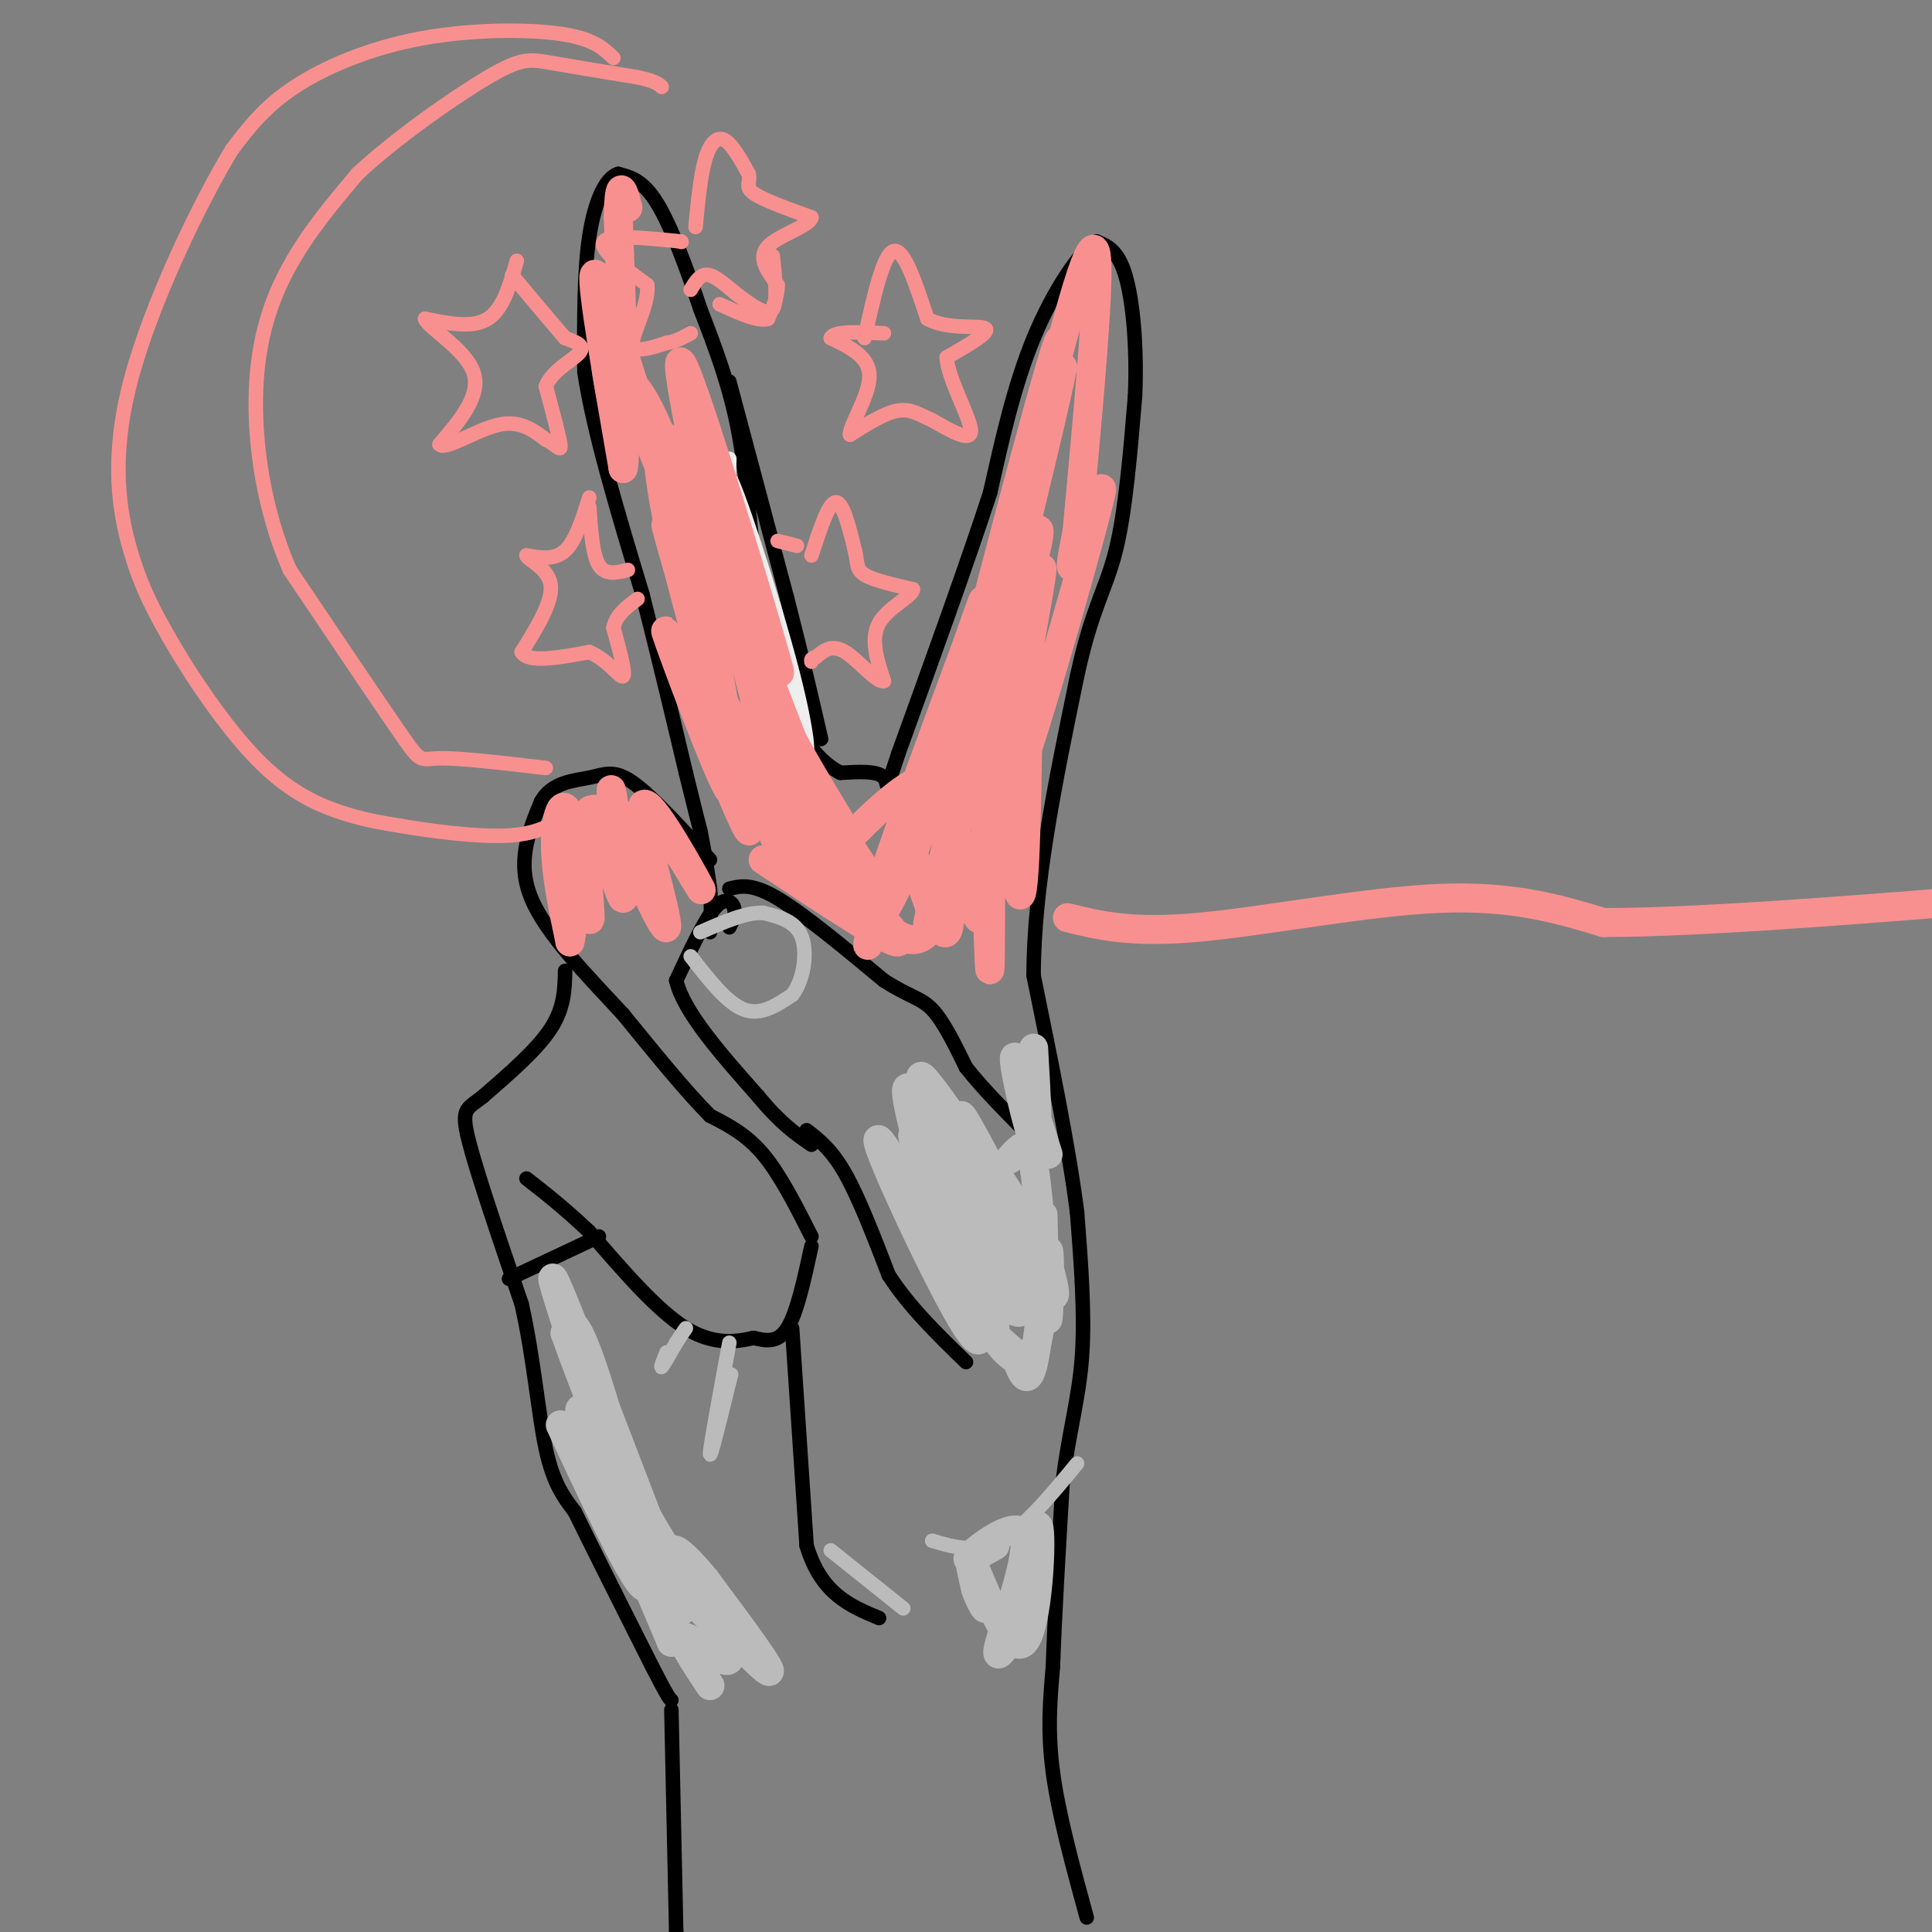 <svg viewBox='0 0 400 400' version='1.1' xmlns='http://www.w3.org/2000/svg' xmlns:xlink='http://www.w3.org/1999/xlink'><rect x="0" y="0" width="400" height="400" fill="#808080" stroke="none"/><g fill='none' stroke='#000000' stroke-width='3' stroke-linecap='round' stroke-linejoin='round'><path d='M117,201c-0.083,3.833 -0.167,7.667 -3,12c-2.833,4.333 -8.417,9.167 -14,14'/><path d='M100,227c-3.333,2.667 -4.667,2.333 -3,9c1.667,6.667 6.333,20.333 11,34'/><path d='M108,270c2.556,11.378 3.444,22.822 5,30c1.556,7.178 3.778,10.089 6,13'/><path d='M119,313c3.667,7.500 9.833,19.750 16,32'/><path d='M135,345c3.333,6.500 3.667,6.750 4,7'/><path d='M139,354c0.000,0.000 1.000,46.000 1,46'/><path d='M140,400c1.333,11.500 4.167,17.250 7,23'/><path d='M225,397c-2.917,-10.667 -5.833,-21.333 -7,-30c-1.167,-8.667 -0.583,-15.333 0,-22'/><path d='M218,345c0.333,-10.000 1.167,-24.000 2,-38'/><path d='M220,307c1.244,-10.356 3.356,-17.244 4,-26c0.644,-8.756 -0.178,-19.378 -1,-30'/><path d='M223,251c-1.667,-13.167 -5.333,-31.083 -9,-49'/><path d='M214,202c0.000,-18.500 4.500,-40.250 9,-62'/><path d='M223,140c3.000,-14.000 6.000,-18.000 8,-26c2.000,-8.000 3.000,-20.000 4,-32'/><path d='M235,82c0.444,-10.222 -0.444,-19.778 -2,-25c-1.556,-5.222 -3.778,-6.111 -6,-7'/><path d='M227,50c-3.422,1.933 -8.978,10.267 -13,20c-4.022,9.733 -6.511,20.867 -9,32'/><path d='M205,102c-4.667,14.333 -11.833,34.167 -19,54'/><path d='M186,156c-3.222,9.556 -1.778,6.444 -3,5c-1.222,-1.444 -5.111,-1.222 -9,-1'/><path d='M174,160c-3.311,-1.667 -7.089,-5.333 -10,-12c-2.911,-6.667 -4.956,-16.333 -7,-26'/><path d='M157,122c-1.622,-10.000 -2.178,-22.000 -4,-32c-1.822,-10.000 -4.911,-18.000 -8,-26'/><path d='M145,64c-2.889,-8.667 -6.111,-17.333 -9,-22c-2.889,-4.667 -5.444,-5.333 -8,-6'/><path d='M128,36c-2.533,0.711 -4.867,5.489 -6,13c-1.133,7.511 -1.067,17.756 -1,28'/><path d='M121,77c1.833,12.333 6.917,29.167 12,46'/><path d='M133,123c3.500,13.833 6.250,25.417 9,37'/><path d='M142,160c2.000,8.167 2.500,10.083 3,12'/><path d='M145,172c0.833,4.000 1.417,8.000 2,12'/><path d='M147,184c0.333,3.500 0.167,6.250 0,9'/><path d='M151,192c0.689,-1.356 1.378,-2.711 1,-4c-0.378,-1.289 -1.822,-2.511 -4,0c-2.178,2.511 -5.089,8.756 -8,15'/><path d='M140,203c1.500,6.500 9.250,15.250 17,24'/><path d='M157,227c4.667,5.667 7.833,7.833 11,10'/><path d='M151,184c2.333,-0.583 4.667,-1.167 10,2c5.333,3.167 13.667,10.083 22,17'/><path d='M183,203c5.333,3.444 7.667,3.556 10,6c2.333,2.444 4.667,7.222 7,12'/><path d='M200,221c3.667,4.667 9.333,10.333 15,16'/><path d='M215,237c2.500,2.667 1.250,1.333 0,0'/><path d='M167,234c2.583,2.000 5.167,4.000 8,9c2.833,5.000 5.917,13.000 9,21'/><path d='M184,264c4.167,6.500 10.083,12.250 16,18'/><path d='M164,275c0.000,0.000 3.000,45.000 3,45'/><path d='M167,320c3.000,10.000 9.000,12.500 15,15'/><path d='M168,258c-1.500,6.917 -3.000,13.833 -5,17c-2.000,3.167 -4.500,2.583 -7,2'/><path d='M156,277c-3.311,0.756 -8.089,1.644 -14,-2c-5.911,-3.644 -12.956,-11.822 -20,-20'/><path d='M122,255c-5.500,-5.167 -9.250,-8.083 -13,-11'/><path d='M124,256c0.000,0.000 -17.000,8.000 -17,8'/><path d='M107,264c-2.833,1.333 -1.417,0.667 0,0'/><path d='M168,256c-3.250,-6.417 -6.500,-12.833 -10,-17c-3.500,-4.167 -7.250,-6.083 -11,-8'/><path d='M147,231c-4.833,-4.833 -11.417,-12.917 -18,-21'/><path d='M129,210c-7.111,-7.711 -15.889,-16.489 -19,-24c-3.111,-7.511 -0.556,-13.756 2,-20'/><path d='M112,166c2.226,-4.095 6.792,-4.333 10,-5c3.208,-0.667 5.060,-1.762 9,1c3.940,2.762 9.970,9.381 16,16'/><path d='M151,79c0.000,0.000 12.000,45.000 12,45'/><path d='M163,124c3.167,12.333 5.083,20.667 7,29'/></g>
<g fill='none' stroke='#EEEEEE' stroke-width='3' stroke-linecap='round' stroke-linejoin='round'><path d='M151,120c2.533,1.800 5.067,3.600 8,12c2.933,8.400 6.267,23.400 5,19c-1.267,-4.400 -7.133,-28.200 -13,-52'/><path d='M151,99c0.702,-0.464 8.958,24.375 13,40c4.042,15.625 3.869,22.036 1,14c-2.869,-8.036 -8.435,-30.518 -14,-53'/><path d='M151,100c1.467,5.222 12.133,44.778 14,53c1.867,8.222 -5.067,-14.889 -12,-38'/><path d='M153,115c-2.333,-9.667 -2.167,-14.833 -2,-20'/></g>
<g fill='none' stroke='#F99090' stroke-width='3' stroke-linecap='round' stroke-linejoin='round'><path d='M127,12c-2.065,-2.006 -4.131,-4.012 -11,-5c-6.869,-0.988 -18.542,-0.958 -29,1c-10.458,1.958 -19.702,5.845 -26,10c-6.298,4.155 -9.649,8.577 -13,13'/><path d='M48,31c-6.667,11.000 -16.833,32.000 -21,48c-4.167,16.000 -2.333,27.000 0,35c2.333,8.000 5.167,13.000 8,18'/><path d='M35,132c4.452,7.821 11.583,18.375 18,25c6.417,6.625 12.119,9.321 17,11c4.881,1.679 8.940,2.339 13,3'/><path d='M83,171c6.378,1.089 15.822,2.311 22,2c6.178,-0.311 9.089,-2.156 12,-4'/><path d='M117,169c1.833,-0.833 0.417,-0.917 -1,-1'/><path d='M113,159c-8.911,-1.044 -17.822,-2.089 -22,-2c-4.178,0.089 -3.622,1.311 -8,-5c-4.378,-6.311 -13.689,-20.156 -23,-34'/><path d='M60,118c-5.393,-12.310 -7.375,-26.083 -7,-37c0.375,-10.917 3.107,-18.976 7,-26c3.893,-7.024 8.946,-13.012 14,-19'/><path d='M74,36c7.714,-7.250 20.000,-15.875 27,-20c7.000,-4.125 8.714,-3.750 13,-3c4.286,0.750 11.143,1.875 18,3'/><path d='M132,16c3.833,0.833 4.417,1.417 5,2'/><path d='M144,47c0.511,-5.311 1.022,-10.622 2,-14c0.978,-3.378 2.422,-4.822 4,-4c1.578,0.822 3.289,3.911 5,7'/><path d='M155,36c0.467,1.756 -0.867,2.644 1,4c1.867,1.356 6.933,3.178 12,5'/><path d='M168,45c-0.222,1.756 -6.778,3.644 -9,6c-2.222,2.356 -0.111,5.178 2,8'/><path d='M161,59c0.000,2.500 -1.000,4.750 -2,7'/><path d='M159,66c-2.000,0.667 -6.000,-1.167 -10,-3'/><path d='M141,50c0.000,0.000 0.100,0.100 0.1,0.1'/><path d='M141,50c-7.417,-0.750 -14.833,-1.500 -16,0c-1.167,1.500 3.917,5.250 9,9'/><path d='M134,59c0.422,4.067 -3.022,9.733 -3,12c0.022,2.267 3.511,1.133 7,0'/><path d='M138,71c2.000,-0.333 3.500,-1.167 5,-2'/><path d='M160,53c0.500,4.750 1.000,9.500 0,11c-1.000,1.500 -3.500,-0.250 -6,-2'/><path d='M154,62c-2.311,-1.556 -5.089,-4.444 -7,-5c-1.911,-0.556 -2.956,1.222 -4,3'/><path d='M179,70c1.917,-8.667 3.833,-17.333 6,-18c2.167,-0.667 4.583,6.667 7,14'/><path d='M192,66c4.111,2.356 10.889,1.244 12,2c1.111,0.756 -3.444,3.378 -8,6'/><path d='M196,74c0.222,4.356 4.778,12.244 5,15c0.222,2.756 -3.889,0.378 -8,-2'/><path d='M193,87c-2.356,-0.978 -4.244,-2.422 -7,-2c-2.756,0.422 -6.378,2.711 -10,5'/><path d='M176,90c-0.311,-1.533 3.911,-7.867 4,-12c0.089,-4.133 -3.956,-6.067 -8,-8'/><path d='M172,70c0.500,-1.500 5.750,-1.250 11,-1'/><path d='M168,115c1.750,-5.417 3.500,-10.833 5,-11c1.500,-0.167 2.750,4.917 4,10'/><path d='M177,114c0.622,2.533 0.178,3.867 2,5c1.822,1.133 5.911,2.067 10,3'/><path d='M189,122c-0.044,1.489 -5.156,3.711 -7,7c-1.844,3.289 -0.422,7.644 1,12'/><path d='M183,141c-1.356,0.489 -5.244,-4.289 -8,-6c-2.756,-1.711 -4.378,-0.356 -6,1'/><path d='M169,136c-1.167,0.333 -1.083,0.667 -1,1'/><path d='M165,113c0.000,0.000 -4.000,-1.000 -4,-1'/><path d='M122,103c-1.417,4.500 -2.833,9.000 -5,11c-2.167,2.000 -5.083,1.500 -8,1'/><path d='M109,115c0.133,0.867 4.467,2.533 5,6c0.533,3.467 -2.733,8.733 -6,14'/><path d='M108,135c1.333,2.333 7.667,1.167 14,0'/><path d='M122,135c3.822,1.556 6.378,5.444 7,5c0.622,-0.444 -0.689,-5.222 -2,-10'/><path d='M127,130c0.500,-2.667 2.750,-4.333 5,-6'/><path d='M122,105c0.333,4.917 0.667,9.833 2,12c1.333,2.167 3.667,1.583 6,1'/><path d='M107,54c-1.417,5.000 -2.833,10.000 -6,12c-3.167,2.000 -8.083,1.000 -13,0'/><path d='M88,66c0.511,1.778 8.289,6.222 10,11c1.711,4.778 -2.644,9.889 -7,15'/><path d='M91,92c1.133,1.311 7.467,-2.911 12,-4c4.533,-1.089 7.267,0.956 10,3'/><path d='M113,91c2.356,1.222 3.244,2.778 3,1c-0.244,-1.778 -1.622,-6.889 -3,-12'/><path d='M113,80c1.222,-3.289 5.778,-5.511 7,-7c1.222,-1.489 -0.889,-2.244 -3,-3'/><path d='M117,70c-2.333,-2.667 -6.667,-7.833 -11,-13'/></g>
<g fill='none' stroke='#BBBBBB' stroke-width='3' stroke-linecap='round' stroke-linejoin='round'><path d='M143,198c3.750,4.833 7.500,9.667 11,11c3.500,1.333 6.750,-0.833 10,-3'/><path d='M164,206c2.356,-2.911 3.244,-8.689 2,-12c-1.244,-3.311 -4.622,-4.156 -8,-5'/><path d='M158,189c-3.500,-0.167 -8.250,1.917 -13,4'/><path d='M193,319c4.500,1.333 9.000,2.667 14,0c5.000,-2.667 10.500,-9.333 16,-16'/><path d='M172,321c0.000,0.000 15.000,12.000 15,12'/><path d='M151,278c-2.000,10.833 -4.000,21.667 -4,23c0.000,1.333 2.000,-6.833 4,-15'/><path d='M151,286c0.667,-2.500 0.333,-1.250 0,0'/><path d='M138,280c-0.667,1.667 -1.333,3.333 -1,3c0.333,-0.333 1.667,-2.667 3,-5'/><path d='M140,278c0.833,-1.333 1.417,-2.167 2,-3'/></g>
<g fill='none' stroke='#BBBBBB' stroke-width='6' stroke-linecap='round' stroke-linejoin='round'><path d='M116,295c8.689,18.644 17.378,37.289 18,33c0.622,-4.289 -6.822,-31.511 -11,-44c-4.178,-12.489 -5.089,-10.244 -6,-8'/><path d='M117,276c3.633,10.501 15.716,40.753 21,52c5.284,11.247 3.769,3.490 -2,-9c-5.769,-12.490 -15.791,-29.711 -16,-27c-0.209,2.711 9.396,25.356 19,48'/><path d='M139,340c-3.222,-10.844 -20.778,-61.956 -24,-73c-3.222,-11.044 7.889,17.978 19,47'/><path d='M134,314c7.729,13.851 17.552,24.979 19,27c1.448,2.021 -5.478,-5.067 -10,-10c-4.522,-4.933 -6.641,-7.713 -2,-3c4.641,4.713 16.040,16.918 18,18c1.960,1.082 -5.520,-8.959 -13,-19'/><path d='M146,327c-4.196,-5.153 -8.187,-8.536 -6,-4c2.187,4.536 10.550,16.990 11,20c0.450,3.010 -7.014,-3.426 -9,-4c-1.986,-0.574 1.507,4.713 5,10'/><path d='M206,320c-3.524,1.964 -7.048,3.929 -5,2c2.048,-1.929 9.667,-7.750 11,-4c1.333,3.750 -3.619,17.071 -5,22c-1.381,4.929 0.810,1.464 3,-2'/><path d='M210,338c1.619,-6.998 4.166,-23.494 5,-22c0.834,1.494 -0.045,20.979 -3,24c-2.955,3.021 -7.987,-10.423 -10,-15c-2.013,-4.577 -1.006,-0.289 0,4'/><path d='M202,329c0.533,1.778 1.867,4.222 2,4c0.133,-0.222 -0.933,-3.111 -2,-6'/><path d='M216,255c0.357,9.887 0.714,19.774 1,18c0.286,-1.774 0.500,-15.208 0,-14c-0.500,1.208 -1.714,17.060 -3,23c-1.286,5.940 -2.643,1.970 -4,-2'/><path d='M210,280c-1.978,-1.598 -4.922,-4.593 -4,-3c0.922,1.593 5.710,7.775 8,3c2.290,-4.775 2.083,-20.507 2,-26c-0.083,-5.493 -0.041,-0.746 0,4'/><path d='M216,258c1.152,4.469 4.032,13.642 1,9c-3.032,-4.642 -11.978,-23.100 -12,-25c-0.022,-1.900 8.879,12.758 6,9c-2.879,-3.758 -17.537,-25.931 -20,-28c-2.463,-2.069 7.268,15.965 17,34'/><path d='M208,257c4.630,8.229 7.704,11.802 2,4c-5.704,-7.802 -20.186,-26.980 -21,-26c-0.814,0.980 12.040,22.118 17,29c4.960,6.882 2.028,-0.493 -3,-10c-5.028,-9.507 -12.151,-21.145 -12,-18c0.151,3.145 7.575,21.072 15,39'/><path d='M206,275c-4.084,-5.077 -21.794,-37.271 -24,-39c-2.206,-1.729 11.094,27.005 17,37c5.906,9.995 4.420,1.250 0,-8c-4.420,-9.250 -11.772,-19.005 -10,-17c1.772,2.005 12.669,15.771 18,21c5.331,5.229 5.094,1.923 4,-2c-1.094,-3.923 -3.047,-8.461 -5,-13'/><path d='M206,254c-4.569,-8.993 -13.492,-24.976 -10,-21c3.492,3.976 19.400,27.911 18,25c-1.400,-2.911 -20.108,-32.668 -21,-32c-0.892,0.668 16.031,31.762 20,39c3.969,7.238 -5.015,-9.381 -14,-26'/><path d='M199,239c-3.617,-5.672 -5.659,-6.852 -8,-10c-2.341,-3.148 -4.981,-8.263 -2,4c2.981,12.263 11.583,41.906 11,40c-0.583,-1.906 -10.349,-35.359 -9,-41c1.349,-5.641 13.814,16.531 17,21c3.186,4.469 -2.907,-8.766 -9,-22'/><path d='M199,231c0.167,-0.667 5.083,8.667 10,18'/><path d='M209,240c1.500,-1.750 3.000,-3.500 4,-2c1.000,1.500 1.500,6.250 2,11'/><path d='M214,217c0.600,10.356 1.200,20.711 0,19c-1.200,-1.711 -4.200,-15.489 -4,-17c0.200,-1.511 3.600,9.244 7,20'/></g>
<g fill='none' stroke='#F99090' stroke-width='6' stroke-linecap='round' stroke-linejoin='round'><path d='M121,174c0.768,9.196 1.536,18.393 1,16c-0.536,-2.393 -2.375,-16.375 -4,-21c-1.625,-4.625 -3.036,0.107 -3,6c0.036,5.893 1.518,12.946 3,20'/><path d='M118,195c0.914,-3.292 1.699,-21.522 4,-23c2.301,-1.478 6.120,13.794 7,14c0.880,0.206 -1.177,-14.656 -2,-20c-0.823,-5.344 -0.411,-1.172 0,3'/><path d='M127,169c2.976,7.437 10.416,24.530 11,23c0.584,-1.530 -5.689,-21.681 -5,-25c0.689,-3.319 8.340,10.195 11,15c2.660,4.805 0.330,0.903 -2,-3'/><path d='M142,179c-1.250,-1.976 -3.375,-5.417 -8,-8c-4.625,-2.583 -11.750,-4.310 -12,-3c-0.250,1.310 6.375,5.655 13,10'/><path d='M158,178c13.327,8.845 26.655,17.690 28,17c1.345,-0.690 -9.292,-10.917 -11,-12c-1.708,-1.083 5.512,6.976 10,10c4.488,3.024 6.244,1.012 8,-1'/><path d='M193,192c-0.097,-4.987 -4.338,-16.955 -4,-15c0.338,1.955 5.256,17.833 7,16c1.744,-1.833 0.316,-21.378 1,-23c0.684,-1.622 3.481,14.679 5,19c1.519,4.321 1.759,-3.340 2,-11'/><path d='M204,178c0.245,-6.605 -0.141,-17.618 0,-9c0.141,8.618 0.811,36.867 1,31c0.189,-5.867 -0.103,-45.849 1,-49c1.103,-3.151 3.601,30.528 5,34c1.399,3.472 1.700,-23.264 2,-50'/><path d='M213,135c1.436,-14.003 4.026,-24.009 2,-12c-2.026,12.009 -8.667,46.033 -6,42c2.667,-4.033 14.641,-46.124 18,-59c3.359,-12.876 -1.897,3.464 -4,9c-2.103,5.536 -1.051,0.268 0,-5'/><path d='M223,110c0.976,-10.959 3.416,-35.855 4,-49c0.584,-13.145 -0.689,-14.539 -7,9c-6.311,23.539 -17.660,72.011 -21,87c-3.340,14.989 1.330,-3.506 6,-22'/><path d='M205,135c5.536,-23.179 16.375,-70.125 14,-64c-2.375,6.125 -17.964,65.321 -20,75c-2.036,9.679 9.482,-30.161 21,-70'/><path d='M220,76c-1.969,10.695 -17.392,72.432 -24,99c-6.608,26.568 -4.400,17.967 3,-7c7.400,-24.967 19.992,-66.299 15,-57c-4.992,9.299 -27.569,69.228 -33,82c-5.431,12.772 6.285,-21.614 18,-56'/><path d='M199,137c4.528,-13.394 6.849,-18.879 1,-3c-5.849,15.879 -19.867,53.122 -20,58c-0.133,4.878 13.618,-22.610 13,-29c-0.618,-6.390 -15.605,8.317 -21,15c-5.395,6.683 -1.197,5.341 3,4'/><path d='M175,182c-3.105,-4.994 -12.368,-19.479 -19,-28c-6.632,-8.521 -10.633,-11.078 -5,-1c5.633,10.078 20.901,32.790 21,26c0.099,-6.790 -14.972,-43.083 -19,-51c-4.028,-7.917 2.986,12.541 10,33'/><path d='M163,161c-1.398,-5.535 -9.894,-35.873 -14,-49c-4.106,-13.127 -3.822,-9.044 0,5c3.822,14.044 11.183,38.050 10,31c-1.183,-7.050 -10.909,-45.157 -13,-55c-2.091,-9.843 3.455,8.579 9,27'/><path d='M155,120c3.839,11.759 8.936,27.657 5,14c-3.936,-13.657 -16.906,-56.869 -19,-59c-2.094,-2.131 6.687,36.820 9,49c2.313,12.180 -1.844,-2.410 -6,-17'/><path d='M144,107c-2.440,-7.237 -5.541,-16.830 -7,-17c-1.459,-0.170 -1.275,9.081 4,30c5.275,20.919 15.641,53.504 14,52c-1.641,-1.504 -15.288,-37.097 -17,-41c-1.712,-3.903 8.511,23.885 12,31c3.489,7.115 0.245,-6.442 -3,-20'/><path d='M147,142c-3.342,-13.233 -10.197,-36.317 -9,-33c1.197,3.317 10.444,33.033 17,51c6.556,17.967 10.419,24.183 8,12c-2.419,-12.183 -11.120,-42.767 -12,-49c-0.880,-6.233 6.060,11.883 13,30'/><path d='M164,153c5.612,10.443 13.144,21.552 10,18c-3.144,-3.552 -16.962,-21.764 -15,-19c1.962,2.764 19.703,26.504 20,28c0.297,1.496 -16.852,-19.252 -34,-40'/><path d='M145,140c-4.140,-0.622 2.509,17.823 3,13c0.491,-4.823 -5.175,-32.914 -5,-33c0.175,-0.086 6.193,27.833 8,35c1.807,7.167 -0.596,-6.416 -3,-20'/><path d='M148,135c-1.884,-10.648 -5.093,-27.266 -9,-39c-3.907,-11.734 -8.514,-18.582 -8,-15c0.514,3.582 6.147,17.595 7,19c0.853,1.405 -3.073,-9.797 -7,-21'/><path d='M131,79c-3.133,-9.933 -7.467,-24.267 -8,-22c-0.533,2.267 2.733,21.133 6,40'/><path d='M129,97c0.833,-2.000 -0.083,-27.000 -1,-52'/><path d='M128,45c0.167,-9.000 1.083,-5.500 2,-2'/><path d='M221,190c6.600,1.622 13.200,3.244 27,2c13.800,-1.244 34.800,-5.356 50,-6c15.200,-0.644 24.600,2.178 34,5'/><path d='M332,191c19.333,0.000 50.667,-2.500 82,-5'/></g>
</svg>